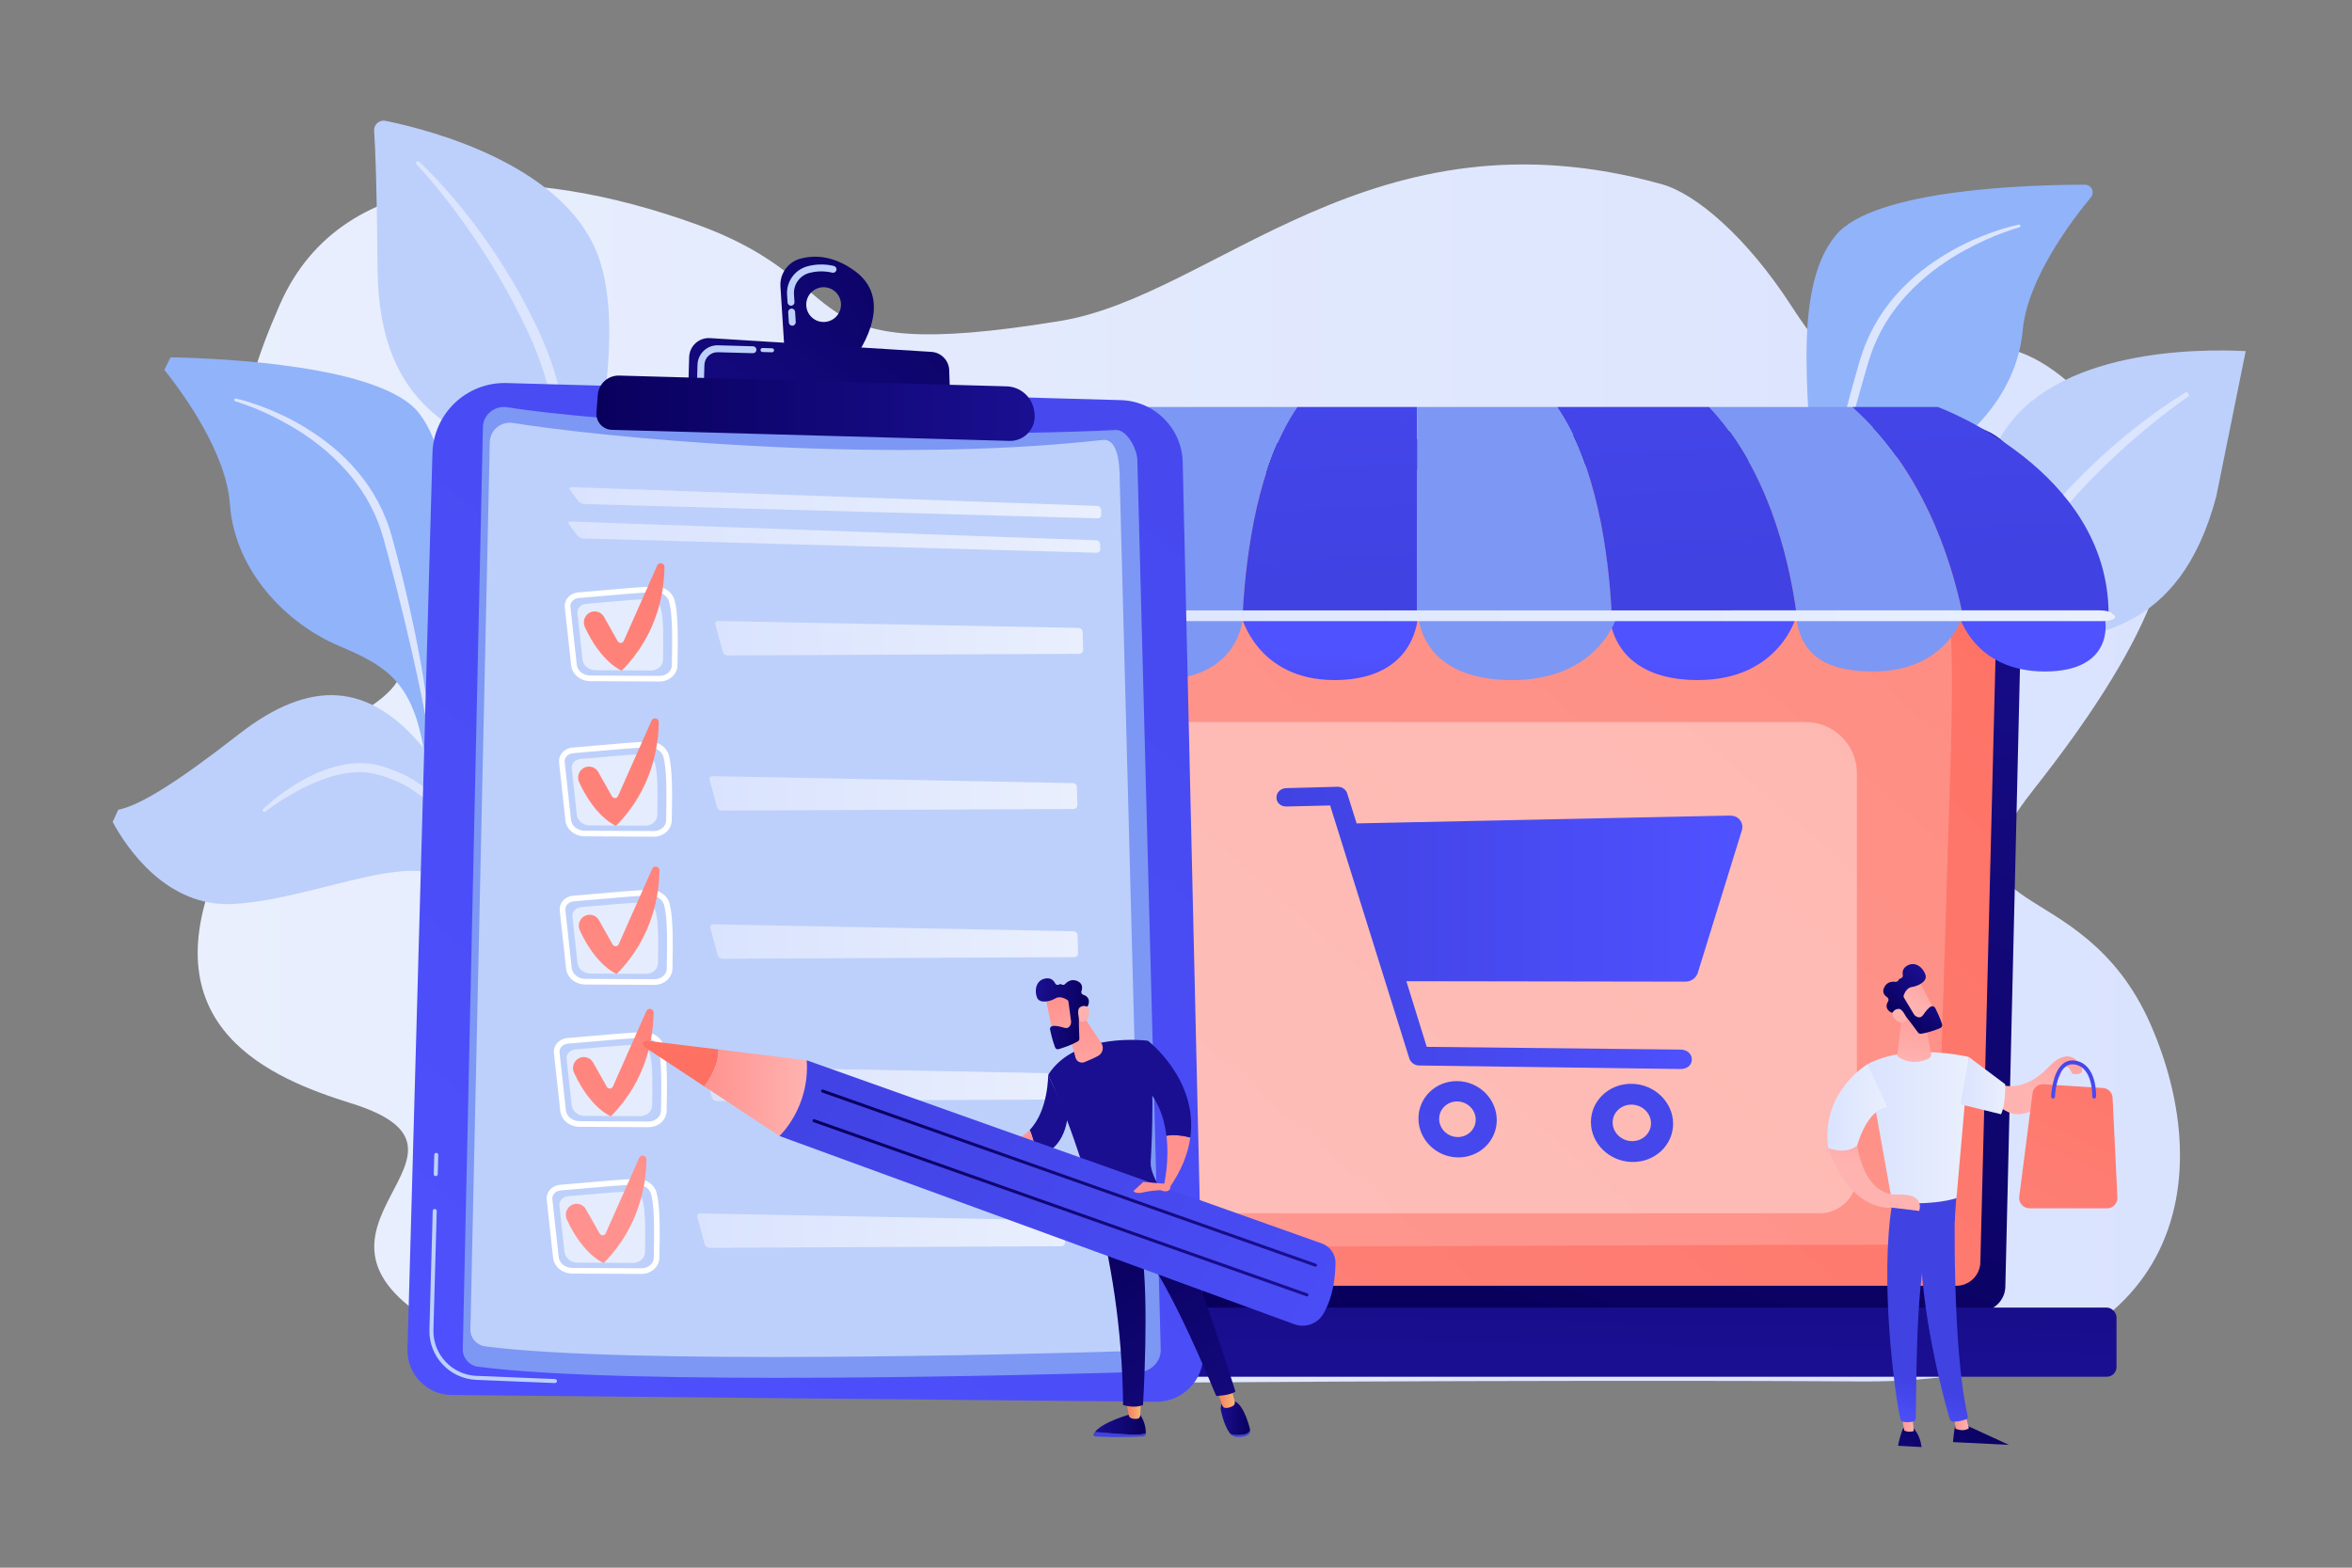 <?xml version="1.0" encoding="UTF-8"?> <svg xmlns="http://www.w3.org/2000/svg" xmlns:xlink="http://www.w3.org/1999/xlink" id="Illustration" viewBox="0 0 2475 1650"><rect x="0" y="0" width="2475" height="1650" fill="#808080" stroke="none"/><defs><style> .cls-1 { fill: url(#linear-gradient-75); } .cls-2 { fill: url(#linear-gradient-2); } .cls-3 { fill: url(#linear-gradient-51); } .cls-4, .cls-5, .cls-6, .cls-7 { fill: #fff; } .cls-8 { fill: url(#linear-gradient-17); } .cls-9 { fill: url(#linear-gradient-43); } .cls-10 { fill: url(#linear-gradient-15); } .cls-11 { fill: url(#linear-gradient-58); } .cls-12 { fill: url(#linear-gradient-69); } .cls-13 { fill: url(#linear-gradient-18); } .cls-14 { fill: url(#linear-gradient-56); } .cls-15 { fill: url(#linear-gradient-40); } .cls-16 { fill: url(#linear-gradient-52); } .cls-17 { fill: url(#linear-gradient-28); } .cls-18 { fill: url(#linear-gradient-14); } .cls-19 { fill: url(#linear-gradient-36); } .cls-20 { fill: url(#linear-gradient-20); } .cls-21 { fill: url(#linear-gradient-6); } .cls-22 { fill: url(#linear-gradient-53); } .cls-23 { fill: url(#linear-gradient-60); } .cls-24 { fill: url(#linear-gradient-35); } .cls-25 { fill: url(#linear-gradient-48); } .cls-26 { fill: url(#linear-gradient-32); } .cls-27 { fill: url(#linear-gradient-11); } .cls-28 { fill: url(#linear-gradient-50); } .cls-29 { fill: url(#linear-gradient-63); } .cls-30 { fill: url(#linear-gradient-67); } .cls-31 { fill: url(#linear-gradient-39); } .cls-5 { opacity: .19; } .cls-32 { fill: url(#linear-gradient-10); } .cls-33 { fill: #91b3fa; } .cls-34 { fill: url(#linear-gradient-59); } .cls-35 { fill: url(#linear-gradient-49); } .cls-36 { fill: url(#linear-gradient-37); } .cls-37 { fill: url(#linear-gradient-16); } .cls-38 { fill: url(#linear-gradient-31); } .cls-39 { fill: #7d97f4; } .cls-40 { fill: url(#linear-gradient-61); } .cls-41 { fill: url(#linear-gradient-68); } .cls-42 { fill: url(#linear-gradient-62); } .cls-43 { fill: url(#linear-gradient-41); } .cls-6 { opacity: .37; } .cls-44 { fill: url(#linear-gradient-21); } .cls-45 { fill: url(#linear-gradient-72); } .cls-46 { fill: url(#linear-gradient-25); } .cls-47 { fill: url(#linear-gradient-5); } .cls-48 { fill: url(#linear-gradient-64); } .cls-49 { fill: url(#linear-gradient-54); } .cls-50 { fill: url(#linear-gradient-45); } .cls-51 { fill: url(#linear-gradient-55); } .cls-52 { fill: url(#linear-gradient-34); } .cls-53 { fill: url(#linear-gradient-65); } .cls-54 { fill: url(#linear-gradient-70); } .cls-55 { fill: url(#linear-gradient-7); } .cls-56 { fill: url(#linear-gradient-66); } .cls-57 { fill: url(#linear-gradient-24); } .cls-58 { fill: url(#linear-gradient-73); } .cls-59 { fill: #dce5fe; } .cls-60 { fill: url(#linear-gradient-9); } .cls-61 { fill: url(#linear-gradient-22); } .cls-62 { fill: url(#linear-gradient-74); } .cls-63 { fill: url(#linear-gradient-42); } .cls-64 { fill: url(#linear-gradient-3); } .cls-7 { opacity: .6; } .cls-65 { fill: url(#linear-gradient); } .cls-66 { fill: url(#linear-gradient-27); } .cls-67 { fill: url(#linear-gradient-33); } .cls-68 { fill: url(#linear-gradient-38); } .cls-69 { fill: url(#linear-gradient-29); } .cls-70 { fill: url(#linear-gradient-30); } .cls-71 { fill: #bdd0fb; } .cls-72 { fill: url(#linear-gradient-23); } .cls-73 { fill: url(#linear-gradient-19); } .cls-74 { fill: url(#linear-gradient-71); } .cls-75 { fill: url(#linear-gradient-4); } .cls-76 { fill: url(#linear-gradient-8); } .cls-77 { fill: url(#linear-gradient-44); } .cls-78 { fill: url(#linear-gradient-57); } .cls-79 { fill: url(#linear-gradient-47); } .cls-80 { fill: url(#linear-gradient-46); } .cls-81 { fill: url(#linear-gradient-12); } .cls-82 { fill: url(#linear-gradient-13); } .cls-83 { fill: url(#linear-gradient-26); } </style><linearGradient id="linear-gradient" x1="-1519.99" y1="818.31" x2="565.96" y2="818.31" gradientTransform="translate(774) rotate(-180) scale(1 -1)" gradientUnits="userSpaceOnUse"><stop offset="0" stop-color="#dae3fe"></stop><stop offset="1" stop-color="#e9effd"></stop></linearGradient><linearGradient id="linear-gradient-2" x1="1244.18" y1="1276.96" x2="1584.7" y2="255.39" gradientUnits="userSpaceOnUse"><stop offset="0" stop-color="#09005d"></stop><stop offset="1" stop-color="#1a0f91"></stop></linearGradient><linearGradient id="linear-gradient-3" x1="1990.34" y1="227.78" x2="112.02" y2="2373.14" gradientUnits="userSpaceOnUse"><stop offset="0" stop-color="#fe7062"></stop><stop offset="1" stop-color="#ff928e"></stop></linearGradient><linearGradient id="linear-gradient-4" x1="1385.09" y1="991.45" x2="1377.09" y2="1423.45" xlink:href="#linear-gradient-2"></linearGradient><linearGradient id="linear-gradient-5" x1="1077.25" y1="3764.72" x2="1034.34" y2="4537.17" gradientTransform="translate(0 4392.76) scale(1 -1)" gradientUnits="userSpaceOnUse"><stop offset="0" stop-color="#a737d5"></stop><stop offset="1" stop-color="#ef497a"></stop></linearGradient><linearGradient id="linear-gradient-6" x1="1403.71" y1="3779.84" x2="1360.69" y2="4554.19" gradientTransform="translate(0 4392.76) scale(1 -1)" gradientUnits="userSpaceOnUse"><stop offset="0" stop-color="#4042e2"></stop><stop offset="1" stop-color="#4f52ff"></stop></linearGradient><linearGradient id="linear-gradient-7" x1="923.07" y1="4151.43" x2="936.23" y2="3907.97" xlink:href="#linear-gradient-5"></linearGradient><linearGradient id="linear-gradient-8" x1="2086.45" y1="3812.23" x2="2043.22" y2="4590.46" xlink:href="#linear-gradient-6"></linearGradient><linearGradient id="linear-gradient-9" x1="1767.74" y1="3797.08" x2="1724.53" y2="4574.85" xlink:href="#linear-gradient-6"></linearGradient><linearGradient id="linear-gradient-10" x1="878.37" y1="714.63" x2="870.3" y2="406.52" gradientTransform="translate(0 40.61)" xlink:href="#linear-gradient-5"></linearGradient><linearGradient id="linear-gradient-11" x1="1021.76" y1="745.18" x2="1024.97" y2="634.31" gradientTransform="translate(0 40.61)" xlink:href="#linear-gradient-5"></linearGradient><linearGradient id="linear-gradient-12" x1="1394.91" y1="756.59" x2="1398.13" y2="645.71" gradientTransform="translate(0 40.61)" xlink:href="#linear-gradient-6"></linearGradient><linearGradient id="linear-gradient-13" x1="2133.91" y1="779.28" x2="2137.13" y2="668.25" gradientTransform="translate(0 40.61)" xlink:href="#linear-gradient-6"></linearGradient><linearGradient id="linear-gradient-14" x1="1787.31" y1="768.51" x2="1790.53" y2="657.67" gradientTransform="translate(0 40.61)" xlink:href="#linear-gradient-6"></linearGradient><linearGradient id="linear-gradient-15" x1="812.23" y1="648.05" x2="2225.86" y2="648.05" gradientTransform="matrix(1, 0, 0, 1, 0, 0)" xlink:href="#linear-gradient"></linearGradient><linearGradient id="linear-gradient-16" x1="2015" y1="-409.92" x2="273.15" y2="1638.56" gradientTransform="matrix(1, 0, 0, 1, 0, 0)" xlink:href="#linear-gradient-6"></linearGradient><linearGradient id="linear-gradient-17" x1="599.16" y1="529.14" x2="1158.86" y2="529.14" gradientTransform="matrix(1, 0, 0, 1, 0, 0)" xlink:href="#linear-gradient"></linearGradient><linearGradient id="linear-gradient-18" x1="598.15" y1="565.34" x2="1157.85" y2="565.34" gradientTransform="matrix(1, 0, 0, 1, 0, 0)" xlink:href="#linear-gradient"></linearGradient><linearGradient id="linear-gradient-19" x1="746.67" y1="835.04" x2="1133.73" y2="835.04" gradientTransform="matrix(1, 0, 0, 1, 0, 0)" xlink:href="#linear-gradient"></linearGradient><linearGradient id="linear-gradient-20" x1="249.63" y1="3923.45" x2="-121.87" y2="4557.52" gradientTransform="translate(559.06 -3417.01) rotate(-.26)" xlink:href="#linear-gradient-3"></linearGradient><linearGradient id="linear-gradient-21" x1="752.69" y1="671.73" x2="1139.75" y2="671.73" gradientTransform="matrix(1, 0, 0, 1, 0, 0)" xlink:href="#linear-gradient"></linearGradient><linearGradient id="linear-gradient-22" x1="256.38" y1="3760.18" x2="-115.12" y2="4394.25" gradientTransform="translate(559.06 -3417.01) rotate(-.26)" xlink:href="#linear-gradient-3"></linearGradient><linearGradient id="linear-gradient-23" x1="747.38" y1="990.99" x2="1134.44" y2="990.99" gradientTransform="matrix(1, 0, 0, 1, 0, 0)" xlink:href="#linear-gradient"></linearGradient><linearGradient id="linear-gradient-24" x1="317.65" y1="3963.3" x2="-53.85" y2="4597.37" gradientTransform="translate(559.06 -3417.01) rotate(-.26)" xlink:href="#linear-gradient-3"></linearGradient><linearGradient id="linear-gradient-25" x1="741.26" y1="1140.77" x2="1128.32" y2="1140.77" gradientTransform="matrix(1, 0, 0, 1, 0, 0)" xlink:href="#linear-gradient"></linearGradient><linearGradient id="linear-gradient-26" x1="368.04" y1="4113.41" x2="-120.78" y2="4794.96" gradientTransform="translate(559.06 -3417.01) rotate(-.26)" xlink:href="#linear-gradient-3"></linearGradient><linearGradient id="linear-gradient-27" x1="733.7" y1="1295.23" x2="1120.75" y2="1295.23" gradientTransform="matrix(1, 0, 0, 1, 0, 0)" xlink:href="#linear-gradient"></linearGradient><linearGradient id="linear-gradient-28" x1="438.62" y1="4035.28" x2="67.12" y2="4669.35" gradientTransform="translate(559.06 -3417.01) rotate(-.26)" xlink:href="#linear-gradient-3"></linearGradient><linearGradient id="linear-gradient-29" x1="1192.46" y1="92.85" x2="904.38" y2="471.82" gradientTransform="translate(33.68 -411.87) rotate(29.7)" xlink:href="#linear-gradient-2"></linearGradient><linearGradient id="linear-gradient-30" x1="534.39" y1="3501.76" x2="237.04" y2="3892.92" gradientTransform="translate(569.77 -3298.83) rotate(1.59)" xlink:href="#linear-gradient-2"></linearGradient><linearGradient id="linear-gradient-31" x1="627.56" y1="429.67" x2="1088.83" y2="429.67" xlink:href="#linear-gradient-2"></linearGradient><linearGradient id="linear-gradient-32" x1="-454.52" y1="2023.73" x2="-479.02" y2="2122.23" gradientTransform="translate(851.58) rotate(-180) scale(1 -1)" xlink:href="#linear-gradient-6"></linearGradient><linearGradient id="linear-gradient-33" x1="-354.15" y1="1499.06" x2="-300.55" y2="1499.06" gradientTransform="translate(851.58) rotate(-180) scale(1 -1)" xlink:href="#linear-gradient-2"></linearGradient><linearGradient id="linear-gradient-34" x1="-349.06" y1="1483.97" x2="-333.52" y2="1483.97" gradientTransform="translate(851.58) rotate(-180) scale(1 -1)" gradientUnits="userSpaceOnUse"><stop offset="0" stop-color="#f9b776"></stop><stop offset="1" stop-color="#f47960"></stop></linearGradient><linearGradient id="linear-gradient-35" x1="-574.58" y1="1993.87" x2="-599.08" y2="2092.37" gradientTransform="translate(851.58) rotate(-180) scale(1 -1)" xlink:href="#linear-gradient-6"></linearGradient><linearGradient id="linear-gradient-36" x1="-463.95" y1="1492.41" x2="-432.93" y2="1492.41" gradientTransform="translate(851.58) rotate(-180) scale(1 -1)" xlink:href="#linear-gradient-2"></linearGradient><linearGradient id="linear-gradient-37" x1="-447.83" y1="1471.02" x2="-429.26" y2="1471.02" xlink:href="#linear-gradient-34"></linearGradient><linearGradient id="linear-gradient-38" x1="-304.26" y1="1299.94" x2="-509.79" y2="1599.48" gradientTransform="translate(851.58) rotate(-180) scale(1 -1)" xlink:href="#linear-gradient-2"></linearGradient><linearGradient id="linear-gradient-39" x1="221.15" y1="370.15" x2="83.15" y2="574.15" gradientTransform="translate(851.58) rotate(-180) scale(1 -1)" xlink:href="#linear-gradient-2"></linearGradient><linearGradient id="linear-gradient-40" x1="-385.26" y1="1402.25" x2="-376.36" y2="1384.46" gradientTransform="translate(851.58) rotate(-180) scale(1 -1)" gradientUnits="userSpaceOnUse"><stop offset="0" stop-color="#53d8ff"></stop><stop offset="1" stop-color="#3840f7"></stop></linearGradient><linearGradient id="linear-gradient-41" x1="-854.38" y1="2100.36" x2="-887.71" y2="2163.03" gradientTransform="translate(851.58) rotate(-180) scale(1 -1)" gradientUnits="userSpaceOnUse"><stop offset="0" stop-color="#ff928e"></stop><stop offset="1" stop-color="#feb3b1"></stop></linearGradient><linearGradient id="linear-gradient-42" x1="175.78" y1="339.46" x2="37.78" y2="543.46" gradientTransform="translate(851.58) rotate(-180) scale(1 -1)" xlink:href="#linear-gradient-2"></linearGradient><linearGradient id="linear-gradient-43" x1="274.61" y1="406.32" x2="136.61" y2="610.32" gradientTransform="translate(851.58) rotate(-180) scale(1 -1)" xlink:href="#linear-gradient-2"></linearGradient><linearGradient id="linear-gradient-44" x1="-238.85" y1="1205.91" x2="-186.8" y2="1205.91" xlink:href="#linear-gradient-41"></linearGradient><linearGradient id="linear-gradient-45" x1="-289.45" y1="1066.8" x2="-290.02" y2="1164.01" xlink:href="#linear-gradient-41"></linearGradient><linearGradient id="linear-gradient-46" x1="-632.62" y1="2566.71" x2="-680.47" y2="2630.02" gradientTransform="translate(849.92 -1579.8) rotate(-171.79) scale(1 -1)" xlink:href="#linear-gradient-41"></linearGradient><linearGradient id="linear-gradient-47" x1="-669.16" y1="2581.98" x2="-612" y2="2581.98" gradientTransform="translate(849.92 -1579.8) rotate(-171.79) scale(1 -1)" xlink:href="#linear-gradient-2"></linearGradient><linearGradient id="linear-gradient-48" x1="-702.7" y1="2616.84" x2="-664.32" y2="2577.47" gradientTransform="translate(849.92 -1579.8) rotate(-171.79) scale(1 -1)" xlink:href="#linear-gradient-41"></linearGradient><linearGradient id="linear-gradient-49" x1="-192.33" y1="1199.79" x2="-173.69" y2="1199.79" xlink:href="#linear-gradient-34"></linearGradient><linearGradient id="linear-gradient-50" x1="15.41" y1="1055.12" x2="-770.83" y2="1628.67" gradientTransform="translate(851.58) rotate(-180) scale(1 -1)" xlink:href="#linear-gradient-6"></linearGradient><linearGradient id="linear-gradient-51" x1="715.64" y1="1115.76" x2="742.64" y2="707.72" xlink:href="#linear-gradient-3"></linearGradient><linearGradient id="linear-gradient-52" x1="741.2" y1="1150.11" x2="849.15" y2="1150.11" gradientTransform="matrix(1, 0, 0, 1, 0, 0)" xlink:href="#linear-gradient-41"></linearGradient><linearGradient id="linear-gradient-53" x1="-100.32" y1="1062.14" x2="-446.37" y2="1417.78" gradientTransform="translate(851.58) rotate(-180) scale(1 -1)" xlink:href="#linear-gradient-2"></linearGradient><linearGradient id="linear-gradient-54" x1="-91.37" y1="1093.39" x2="-437.42" y2="1449.03" gradientTransform="translate(851.58) rotate(-180) scale(1 -1)" xlink:href="#linear-gradient-2"></linearGradient><linearGradient id="linear-gradient-55" x1="-821.65" y1="2117.77" x2="-854.98" y2="2180.44" xlink:href="#linear-gradient-41"></linearGradient><linearGradient id="linear-gradient-56" x1="1343.23" y1="976.61" x2="1833.5" y2="976.61" gradientTransform="matrix(1, 0, 0, 1, 0, 0)" xlink:href="#linear-gradient-6"></linearGradient><linearGradient id="linear-gradient-57" x1="1904.75" y1="427.83" x2="814.89" y2="2632.12" gradientTransform="matrix(1, 0, 0, 1, 0, 0)" xlink:href="#linear-gradient-6"></linearGradient><linearGradient id="linear-gradient-58" x1="2053.74" y1="501.5" x2="963.89" y2="2705.79" gradientTransform="matrix(1, 0, 0, 1, 0, 0)" xlink:href="#linear-gradient-6"></linearGradient><linearGradient id="linear-gradient-59" x1="-1723.77" y1="1483.18" x2="-1885.74" y2="1659.35" gradientTransform="translate(3833.44)" xlink:href="#linear-gradient-2"></linearGradient><linearGradient id="linear-gradient-60" x1="-1777.12" y1="1497.39" x2="-1761.61" y2="1497.39" gradientTransform="translate(3833.44)" xlink:href="#linear-gradient-41"></linearGradient><linearGradient id="linear-gradient-61" x1="2019.89" y1="1453.26" x2="2000.89" y2="1507.26" gradientTransform="matrix(1, 0, 0, 1, 0, 0)" xlink:href="#linear-gradient-6"></linearGradient><linearGradient id="linear-gradient-62" x1="-1764.47" y1="1451.46" x2="-1925.55" y2="1626.66" gradientTransform="translate(3833.44)" xlink:href="#linear-gradient-2"></linearGradient><linearGradient id="linear-gradient-63" x1="-1833.03" y1="1496.6" x2="-1819.64" y2="1496.6" gradientTransform="translate(3833.44)" xlink:href="#linear-gradient-41"></linearGradient><linearGradient id="linear-gradient-64" x1="1982.34" y1="1440.05" x2="1963.34" y2="1494.05" gradientTransform="matrix(1, 0, 0, 1, 0, 0)" xlink:href="#linear-gradient-6"></linearGradient><linearGradient id="linear-gradient-65" x1="1965.08" y1="1186.99" x2="2071.83" y2="1186.99" gradientTransform="matrix(1, 0, 0, 1, 0, 0)" xlink:href="#linear-gradient"></linearGradient><linearGradient id="linear-gradient-66" x1="2023.07" y1="1039.76" x2="2013.07" y2="1119.76" gradientTransform="matrix(1, 0, 0, 1, 0, 0)" xlink:href="#linear-gradient-41"></linearGradient><linearGradient id="linear-gradient-67" x1="2189.35" y1="1062.58" x2="2141.35" y2="1145.58" gradientTransform="matrix(1, 0, 0, 1, 0, 0)" xlink:href="#linear-gradient-41"></linearGradient><linearGradient id="linear-gradient-68" x1="2287.13" y1="988.86" x2="1963.13" y2="1668.86" xlink:href="#linear-gradient-3"></linearGradient><linearGradient id="linear-gradient-69" x1="569.74" y1="1087.29" x2="583.25" y2="1202.2" gradientTransform="translate(2759.56) rotate(-180) scale(1 -1)" xlink:href="#linear-gradient-6"></linearGradient><linearGradient id="linear-gradient-70" x1="2063.08" y1="1142.64" x2="2110.09" y2="1142.64" gradientTransform="matrix(1, 0, 0, 1, 0, 0)" xlink:href="#linear-gradient"></linearGradient><linearGradient id="linear-gradient-71" x1="1993.65" y1="1122.16" x2="1973.65" y2="1231.16" gradientTransform="matrix(1, 0, 0, 1, 0, 0)" xlink:href="#linear-gradient-41"></linearGradient><linearGradient id="linear-gradient-72" x1="1922.94" y1="1165.57" x2="1985.97" y2="1165.57" gradientTransform="matrix(1, 0, 0, 1, 0, 0)" xlink:href="#linear-gradient"></linearGradient><linearGradient id="linear-gradient-73" x1="2044.6" y1="1015.82" x2="2015.6" y2="1057.82" gradientTransform="matrix(1, 0, 0, 1, 0, 0)" xlink:href="#linear-gradient-41"></linearGradient><linearGradient id="linear-gradient-74" x1="203.89" y1="989.53" x2="260.13" y2="989.53" gradientTransform="translate(1138.75 544.78) rotate(-46.73)" xlink:href="#linear-gradient-2"></linearGradient><linearGradient id="linear-gradient-75" x1="170.89" y1="1023.89" x2="208.65" y2="985.15" gradientTransform="translate(1138.75 544.78) rotate(-46.73)" xlink:href="#linear-gradient-41"></linearGradient></defs><path class="cls-65" d="M228.47,913.86c70.39-168.43,99.38-126.75,163.66-171.78,64.29-45.04,23.42-75.66-68.5-155.81-91.92-80.15-75.63-159.48-29.16-265.68,66.67-152.35,261.36-148.77,439.12-84.2,177.76,64.58,88.38,149.36,381.75,101.49,163.63-26.7,328.56-229.3,633.52-143.95,35.81,10.02,89.36,55.58,136.33,128.25,57.77,89.38,92.09,97.21,173.81,53.18,81.72-44.04,161.67,72.12,204.15,125.31,49.98,62.59-9.18,185.92-121.99,328.77-112.81,142.85,49.02,82.11,121.99,248.96,72.96,166.85,33.47,377.81-305.11,375.58-339.04-2.23-851.57,2.04-851.57,2.04,0,0-475.3,39.44-648.39-62.47-173.08-101.91,77.22-180.7-88.6-232.34-84.01-26.16-211.41-78.92-141.01-247.35Z"></path><g><path class="cls-71" d="M584.61,619.98s4.05-106.32-44.52-135.49c-48.58-29.17-141.46-48.3-142.77-201.07-.76-89.44-2.41-128.56-3.65-145.62-.48-6.66,5.5-11.94,12.04-10.61,46.27,9.4,196.47,47.54,226.59,150.86,35.71,122.49-47.69,341.93-47.69,341.93Z"></path><path class="cls-59" d="M440.99,170.22s1.33,1.2,3.78,3.54c2.43,2.34,5.99,5.77,10.32,10.32,4.34,4.54,9.55,10.11,15.32,16.68,2.9,3.28,5.98,6.77,9.11,10.55,1.57,1.89,3.18,3.82,4.83,5.8,1.61,2.01,3.25,4.07,4.93,6.18,1.68,2.11,3.39,4.26,5.13,6.45,1.69,2.23,3.41,4.51,5.16,6.83,1.74,2.33,3.51,4.69,5.3,7.09,1.74,2.44,3.5,4.93,5.29,7.44,1.78,2.52,3.62,5.06,5.42,7.66,1.77,2.63,3.55,5.3,5.36,7.99,1.78,2.71,3.63,5.42,5.41,8.21,1.75,2.81,3.52,5.65,5.3,8.5,1.77,2.87,3.61,5.73,5.36,8.67,1.72,2.96,3.46,5.94,5.2,8.94,1.74,3,3.51,6.02,5.22,9.08,1.65,3.1,3.31,6.21,4.97,9.34,1.67,3.13,3.34,6.27,5.01,9.41,1.57,3.2,3.14,6.42,4.72,9.64,1.57,3.22,3.15,6.45,4.73,9.68l.59,1.21,.32,.7,.27,.61,1.08,2.45,2.15,4.9c5.72,13.41,10.52,27.13,14.45,40.83,3.9,13.72,6.88,27.45,9.15,40.81,2.29,13.37,3.7,26.4,4.62,38.77,.93,12.37,1.2,24.1,1.14,34.92-.04,10.82-.56,20.72-1.21,29.48-.65,8.76-1.47,16.37-2.27,22.63-.78,6.26-1.64,11.15-2.23,14.5-.32,1.67-.56,2.96-.72,3.82-.18,.89-.28,1.34-.28,1.34-.38,1.83-2.17,3-3.99,2.63-1.77-.37-2.93-2.05-2.66-3.82l.02-.1s.06-.42,.19-1.24c.12-.84,.29-2.09,.51-3.72,.43-3.27,.94-8.1,1.52-14.26,.56-6.16,1.1-13.66,1.43-22.27,.34-8.61,.43-18.34,.26-28.94-.18-10.6-.79-22.07-1.85-34.15-1.06-12.08-2.75-24.76-5.02-37.78-2.29-13.01-5.32-26.32-9.14-39.63-3.79-13.32-8.41-26.61-13.87-39.48l-2.14-4.9-1.07-2.45-.27-.61-.23-.52-.57-1.2c-1.52-3.19-3.03-6.38-4.55-9.57-1.51-3.18-3.03-6.36-4.53-9.53-1.62-3.12-3.23-6.22-4.83-9.32-1.6-3.09-3.2-6.18-4.79-9.24-1.68-3.02-3.35-6.03-5.01-9.01-1.66-2.99-3.3-5.96-4.94-8.91-1.67-2.93-3.42-5.79-5.11-8.65-1.7-2.86-3.38-5.69-5.05-8.49-1.7-2.79-3.47-5.49-5.17-8.2-1.7-2.71-3.38-5.39-5.05-8.04-1.7-2.63-3.43-5.18-5.12-7.72-1.69-2.54-3.36-5.04-5-7.51-1.7-2.43-3.38-4.81-5.02-7.16-1.64-2.35-3.25-4.67-4.84-6.94-1.64-2.23-3.24-4.43-4.81-6.57-1.58-2.15-3.12-4.25-4.63-6.3-1.55-2.02-3.07-4-4.54-5.92-2.9-3.9-5.76-7.5-8.46-10.89-5.37-6.79-10.23-12.57-14.28-17.28-4.07-4.7-7.3-8.36-9.54-10.81-2.23-2.44-3.47-3.72-3.47-3.72-.74-.76-.72-1.98,.05-2.71,.73-.7,1.87-.72,2.61-.05h.01Z"></path></g><path class="cls-71" d="M2363.15,369.57c-47.15-2.5-202.11-3.27-257.19,89.19-65.3,109.61-39.61,342.96-39.61,342.96,0,0,22.75-103.94,77.09-119.98,54.34-16.05,149.06-11.26,188.64-158.82l31.07-153.34Z"></path><path class="cls-59" d="M2301.09,412.24c-5.34,3.3-11.78,7.39-19.02,12.3-3.63,2.45-7.48,5.05-11.46,7.92-1.99,1.43-4.04,2.9-6.13,4.4-2.06,1.55-4.17,3.13-6.32,4.74-2.15,1.62-4.35,3.27-6.59,4.96-2.2,1.74-4.43,3.51-6.71,5.31-2.27,1.82-4.57,3.66-6.91,5.54-2.29,1.93-4.62,3.89-6.99,5.88-2.36,2-4.77,3.99-7.17,6.06-2.37,2.1-4.77,4.23-7.19,6.39-2.41,2.17-4.88,4.33-7.3,6.59-2.4,2.28-4.82,4.58-7.27,6.9-2.43,2.33-4.93,4.64-7.37,7.04-2.41,2.43-4.84,4.88-7.28,7.35-2.44,2.47-4.9,4.94-7.33,7.48-2.37,2.58-4.76,5.18-7.16,7.79-2.4,2.61-4.8,5.23-7.21,7.85-2.32,2.71-4.65,5.42-6.99,8.14-2.33,2.72-4.67,5.45-7.01,8.18l-.88,1.02-.48,.6-.41,.53-1.66,2.1-3.32,4.2c-8.9,11.54-16.99,23.62-24.23,35.9-7.21,12.31-13.55,24.84-19.09,37.21-5.57,12.37-10.2,24.63-14.2,36.37-4.01,11.75-7.21,23.03-9.86,33.52-2.68,10.48-4.66,20.2-6.23,28.84-1.56,8.64-2.68,16.22-3.48,22.48-.81,6.26-1.21,11.21-1.48,14.59-.11,1.7-.2,3-.26,3.88-.05,.9-.07,1.37-.07,1.37-.09,1.86,1.34,3.45,3.21,3.55,1.8,.09,3.35-1.25,3.53-3.03v-.1s.05-.42,.14-1.24c.1-.84,.25-2.09,.44-3.73,.4-3.28,1.12-8.08,2.11-14.18,1-6.1,2.37-13.5,4.21-21.92,1.83-8.42,4.18-17.86,7-28.08,2.84-10.21,6.3-21.16,10.35-32.6,4.06-11.43,8.87-23.28,14.34-35.31,5.48-12.02,11.75-24.15,18.79-36.07,7.01-11.94,14.82-23.64,23.33-34.73l3.31-4.21,1.65-2.1,.41-.53,.36-.44,.85-1.02c2.27-2.71,4.54-5.42,6.8-8.12,2.26-2.7,4.53-5.4,6.78-8.09,2.35-2.61,4.68-5.21,7.01-7.81,2.33-2.59,4.65-5.18,6.96-7.75,2.38-2.5,4.75-4.99,7.11-7.47,2.35-2.48,4.69-4.94,7.02-7.39,2.35-2.42,4.76-4.74,7.11-7.09,2.36-2.34,4.7-4.66,7.02-6.95,2.34-2.27,4.73-4.45,7.06-6.64,2.33-2.2,4.63-4.37,6.9-6.52,2.3-2.12,4.62-4.15,6.89-6.19,2.27-2.03,4.51-4.04,6.72-6.01,2.25-1.92,4.48-3.81,6.66-5.67,2.18-1.87,4.32-3.7,6.43-5.5,2.14-1.75,4.25-3.47,6.31-5.16,2.06-1.68,4.09-3.33,6.06-4.94,2.01-1.57,3.97-3.1,5.88-4.59,3.79-3.04,7.46-5.82,10.92-8.42,6.9-5.23,13.06-9.6,18.16-13.15l-2.78-4.26Z"></path><path class="cls-33" d="M172.96,389.2c21.05,26.49,65.13,87.82,68.97,141.38,5.06,70.6,59.93,126.01,114.45,149.08,54.52,23.07,83.88,40.66,93.08,137.23,9.2,96.57,43.72,256.66,70.06,276.95,9.27,7.14-70.92-150.28-61.38-369.97,4.5-103.52,29.85-229.22-17.43-289.26-39.35-49.97-206.31-57.44-261.22-58.54l-6.52,13.14Z"></path><path class="cls-59" d="M248.2,419.44s1.63,.35,4.59,1.12c2.96,.79,7.31,1.96,12.73,3.77,5.43,1.8,11.96,4.15,19.32,7.21,7.35,3.08,15.57,6.77,24.21,11.48,8.65,4.68,17.79,10.21,27.01,16.74,9.21,6.54,18.56,14.05,27.38,22.75,8.82,8.7,17.18,18.51,24.53,29.31,7.32,10.82,13.57,22.64,18.43,35.02l1.76,4.66c.61,1.55,1.17,3.11,1.63,4.71,.97,3.17,1.98,6.34,2.87,9.52,1.66,6.24,3.31,12.46,4.94,18.62,1.59,6.2,3.16,12.35,4.72,18.43,1.47,6.09,2.92,12.11,4.35,18.03,2.81,11.85,5.41,23.33,7.71,34.26,2.33,10.92,4.42,21.27,6.21,30.84,.88,4.79,1.73,9.38,2.54,13.75,.74,4.38,1.44,8.53,2.1,12.44,1.27,7.82,2.33,14.64,3.14,20.27,.84,5.62,1.38,10.06,1.74,13.09,.35,3.04,.54,4.66,.54,4.66,.12,1.01-.61,1.92-1.61,2.04-.96,.11-1.84-.54-2.02-1.48v-.05s-.3-1.58-.86-4.55c-.59-2.97-1.45-7.34-2.54-12.89-2.17-11.11-5.64-26.91-9.89-45.85-2.2-9.45-4.59-19.69-7.11-30.52-2.65-10.8-5.45-22.18-8.34-33.96-3.03-11.74-6.17-23.86-9.35-36.19-1.66-6.16-3.33-12.37-5.02-18.6-.86-3.04-1.85-6.02-2.73-9.05-.42-1.52-.94-3.01-1.52-4.48l-1.64-4.44c-9.04-23.61-23.62-44.89-40.32-61.86-8.34-8.51-17.07-16.12-25.84-22.73-8.76-6.62-17.51-12.28-25.82-17.11-8.33-4.79-16.14-8.93-23.23-12.26-7.08-3.36-13.39-5.98-18.64-8.01-5.25-2.02-9.42-3.52-12.28-4.45-2.87-.95-4.39-1.38-4.39-1.38-.78-.22-1.24-1.03-1.02-1.82,.21-.75,.97-1.2,1.72-1.05h.02Z"></path><g><path class="cls-33" d="M1839.83,905.32c-9.41,6.96,73.88-148.85,68.69-368.69-2.45-103.59-25.31-229.76,23.14-288.86,40.33-49.18,207.41-53.35,262.33-53.37,6.86,0,10.63,7.98,6.26,13.26-21.57,26.06-66.85,86.52-71.75,139.99-6.46,70.48-62.41,124.8-117.37,146.78-54.96,21.98-84.67,38.99-95.78,135.36-11.11,96.36-48.79,255.74-75.52,275.51Z"></path><path class="cls-59" d="M2124.42,236.42s-1.64,.31-4.61,1.03c-2.98,.73-7.34,1.81-12.8,3.51-5.46,1.69-12.04,3.91-19.46,6.83-7.41,2.93-15.71,6.46-24.43,11-8.74,4.51-17.98,9.85-27.34,16.2-9.34,6.36-18.83,13.68-27.82,22.21-8.99,8.52-17.54,18.16-25.11,28.82-7.53,10.68-14.02,22.37-19.12,34.65l-1.85,4.63c-.64,1.53-1.23,3.09-1.72,4.68-1.04,3.15-2.11,6.3-3.06,9.46-1.78,6.21-3.55,12.39-5.31,18.52-1.71,6.17-3.4,12.28-5.08,18.33-1.59,6.06-3.16,12.05-4.7,17.94-3.04,11.79-5.87,23.22-8.39,34.1-2.54,10.87-4.84,21.17-6.82,30.72-.98,4.77-1.92,9.35-2.81,13.7-.82,4.36-1.61,8.5-2.34,12.39-1.42,7.79-2.62,14.59-3.54,20.2-.95,5.61-1.57,10.03-2,13.06-.41,3.03-.63,4.65-.63,4.65-.14,1.01,.57,1.93,1.57,2.07,.96,.13,1.85-.51,2.04-1.44v-.05s.34-1.58,.95-4.54c.65-2.96,1.59-7.31,2.8-12.83,2.39-11.06,6.18-26.8,10.8-45.64,2.39-9.4,4.98-19.59,7.71-30.37,2.87-10.74,5.89-22.07,9.01-33.79,3.27-11.67,6.64-23.74,10.07-35.99,1.78-6.13,3.58-12.3,5.38-18.5,.92-3.02,1.96-5.99,2.91-9,.45-1.51,1-2.99,1.6-4.45l1.73-4.41c9.51-23.43,24.51-44.41,41.53-61.05,8.5-8.35,17.38-15.78,26.28-22.21,8.89-6.44,17.75-11.93,26.15-16.6,8.43-4.63,16.32-8.6,23.47-11.8,7.14-3.22,13.51-5.72,18.8-7.64,5.29-1.91,9.49-3.33,12.37-4.21,2.89-.89,4.41-1.29,4.41-1.29,.79-.2,1.26-1.01,1.06-1.8-.2-.76-.94-1.22-1.7-1.08h-.02Z"></path></g><path class="cls-71" d="M118.54,865.12c14.94,27.52,57.19,90.73,128.13,86.28,90.49-5.68,200.15-64.5,233.58-15.43,33.42,49.07,29.13,76.53,30.16,99.79,1.03,23.26,3.32,99.97,45.58,122.25,6.39,3.37-35.97-69.54-39.22-133.77-3.25-64.23-17.74-173.85-73.13-239.43-55.39-65.58-116.04-71.56-192.47-11.94-63.69,49.68-103.42,74.75-126.72,79.41l-5.91,12.84Z"></path><path class="cls-59" d="M276.85,851.61s.94-.89,2.71-2.56c1.78-1.64,4.42-4,7.92-6.84,6.98-5.7,17.34-13.43,30.94-21.03,6.81-3.77,14.44-7.47,22.9-10.61,8.46-3.09,17.74-5.69,27.71-6.8,2.48-.35,5.03-.38,7.57-.55,2.56,.04,5.14-.1,7.75,.16,1.3,.1,2.61,.2,3.92,.31l3.92,.57c1.32,.15,2.61,.47,3.91,.76,1.34,.33,2.52,.5,4,.97,9.42,2.65,19.79,6.64,29.07,11.43,9.3,5.06,17.95,11.29,25.64,18.32,1.82,1.86,3.63,3.7,5.44,5.54,.88,.94,1.83,1.81,2.65,2.79l2.43,2.95c1.59,1.98,3.26,3.88,4.76,5.88,1.41,2.06,2.82,4.1,4.21,6.13,.69,1.02,1.38,2.03,2.06,3.03,.61,1.05,1.22,2.1,1.82,3.14,1.2,2.08,2.4,4.14,3.58,6.18,2.21,4.15,4.13,8.32,6.1,12.32,1.67,4.12,3.3,8.14,4.88,12.02,1.42,3.93,2.65,7.77,3.91,11.43,.65,1.82,1.2,3.63,1.66,5.42,.49,1.78,.97,3.52,1.43,5.22,.91,3.4,1.89,6.59,2.51,9.66,.67,3.05,1.3,5.91,1.89,8.56,.6,2.64,1.11,5.07,1.47,7.28,1.5,8.83,2.36,13.88,2.36,13.88,.15,.91-.46,1.78-1.37,1.93-.87,.15-1.69-.4-1.91-1.24l-.02-.07s-1.23-4.92-3.38-13.54c-.98-4.33-2.66-9.45-4.29-15.39-.77-2.99-1.9-6.06-2.97-9.34-1.14-3.25-2.11-6.76-3.56-10.24-1.38-3.51-2.73-7.2-4.27-10.96-1.68-3.69-3.41-7.49-5.19-11.41-2.05-3.77-3.98-7.73-6.22-11.62-1.18-1.9-2.37-3.83-3.58-5.77-.6-.97-1.21-1.95-1.81-2.93-.68-.93-1.35-1.86-2.04-2.8-1.37-1.87-2.74-3.76-4.13-5.65-1.44-1.85-3.04-3.59-4.56-5.42l-2.32-2.72c-.78-.9-1.68-1.69-2.52-2.54-1.7-1.68-3.42-3.36-5.14-5.06-7.27-6.35-15.32-11.95-23.93-16.62-8.89-4.45-17.59-7.82-27.48-10.57-4.29-1.11-9-2.12-13.57-2.33-2.29-.26-4.61-.14-6.89-.21-2.29,.14-4.57,.14-6.83,.44-9.05,.82-17.75,2.95-25.79,5.67-8.08,2.62-15.53,5.85-22.26,9.15-6.76,3.25-12.77,6.65-18.06,9.76-5.28,3.12-9.76,6.05-13.44,8.5-3.66,2.47-6.49,4.48-8.4,5.87-1.88,1.41-2.89,2.16-2.89,2.16l-.06,.04c-.77,.58-1.86,.42-2.44-.35-.54-.72-.44-1.71,.2-2.31Z"></path><g><g><path class="cls-2" d="M2110.24,1353.62c0,14.65-12,26.64-26.66,26.64H641.77c-14.66,0-26.66-11.99-26.66-26.64l-12-828.57c0-14.65,17.26-43.25,48.89-41.1l1409.09-36.46c18.4-.48,36.19,6.61,49.22,19.59,13.03,12.99,20.16,30.74,19.72,49.13l-19.8,837.41Z"></path><path class="cls-64" d="M2083.91,1328.06c0,13.87-11.35,25.22-25.22,25.22H676.54c-13.87,0-25.22-11.35-25.22-25.22l-11.32-752.18c1.33-45.26,41.02-61.53,65.07-60.57,0,0,1101.33-29.55,1350.49-36.23,12.93-.35,25.42,4.63,34.58,13.77,9.16,9.13,14.19,21.63,13.87,34.56l-20.08,800.66Z"></path><g><path class="cls-4" d="M666.25,968.93c-1.04,0-1.89-.84-1.9-1.88l-.9-61c-.01-1.05,.82-1.92,1.88-1.93h.03c1.04,0,1.89,.84,1.9,1.88l.9,61c.01,1.05-.83,1.92-1.88,1.93h-.03Z"></path><path class="cls-4" d="M664.06,819.45c-1.04,0-1.89-.84-1.9-1.88l-3.43-233.63c.07-15.56,4.86-28,14.25-36.99,17.08-16.37,43.8-15.53,44.94-15.5l431.28-11.57c1.09,.03,1.93,.8,1.95,1.85,.03,1.05-.8,1.93-1.85,1.95l-431.39,11.57c-1.21-.06-26.38-.82-42.3,14.44-8.61,8.25-13.01,19.76-13.07,34.22l3.43,233.59c.01,1.05-.83,1.92-1.88,1.93h-.03Z"></path></g><path class="cls-5" d="M712.21,1286.34c1.45-62.17,.91-612.69-2.66-660.23-3.57-47.55,70.48-56.46,184.17-61.81,113.69-5.35,1072.91-26.53,1097.61-28.54,55.52-4.5,67.01,78.48,61.45,258.62-4.17,135.34-11.09,358.28-14.27,460.81-.95,30.53-25.9,54.75-56.44,54.83-230.83,.63-1115.52,3.17-1174.42,4.92-67.78,2.02-96.01-3.95-95.44-28.6Z"></path></g><rect class="cls-75" x="527.37" y="1376.24" width="1699.83" height="72.8" rx="10.26" ry="10.26"></rect><path class="cls-6" d="M1203.43,759.95h696.58c29.8,0,54,24.2,54,54v423.76c0,21.69-17.61,39.29-39.29,39.29h-711.28c-6.62,0-12-5.38-12-12v-493.05c0-6.62,5.38-12,12-12Z"></path></g><g><g><path class="cls-39" d="M1113.53,643.72c8.68-62.81,32.39-152.53,91.6-215.39h160c-41.12,59.95-53.82,151.83-57.38,215.89l-194.22-.51Z"></path><path class="cls-47" d="M939.12,643.26c12.69-59.57,43.24-151.11,115.58-214.93h150.44c-59.21,62.86-82.92,152.58-91.6,215.39l-174.42-.45Z"></path><path class="cls-21" d="M1307.76,644.22c3.56-64.06,16.26-155.94,57.38-215.89h126v216.37l-183.38-.48Z"></path><path class="cls-55" d="M823.36,642.96s-17.12-134.6,145.54-214.63h85.79c-72.34,63.82-102.89,155.37-115.58,214.93l-115.75-.3Z"></path><path class="cls-39" d="M1890.42,645.74c-8.45-62.89-32.03-153.87-91.88-217.41h150.44c73.53,64.87,103.89,158.41,116.2,217.87l-174.77-.46Z"></path><path class="cls-76" d="M2065.19,646.2c-12.31-59.46-42.67-153-116.2-217.87h90.07s179.79,65.48,179.79,218.27l-153.66-.4Z"></path><path class="cls-39" d="M1491.14,644.7v-216.37h147.4c41.34,60.27,53.95,152.8,57.44,216.91l-204.84-.53Z"></path><path class="cls-60" d="M1695.98,645.23c-3.49-64.1-16.1-156.64-57.44-216.91h160c59.85,63.54,83.43,154.52,91.88,217.41l-194.44-.51Z"></path></g><g><path class="cls-32" d="M813.86,652.57s-8.56,54.18,51.37,54.18,72.77-58.69,72.77-58.69l-124.14,4.51Z"></path><path class="cls-27" d="M1113.51,648.05h-175.51s17,58.69,94.17,58.69c51.37,0,77.05-18.06,81.33-58.69Z"></path><path class="cls-39" d="M1308.27,648.05h-194.77s17.1,67.72,102.73,67.72c57.01,0,87.28-27.09,92.03-67.72Z"></path><path class="cls-81" d="M1492.34,648.05h-186.21s16.34,67.72,98.22,67.72c54.5,0,83.45-27.09,87.99-67.72Z"></path><path class="cls-82" d="M2215.24,652.57s10.59,54.18-63.55,54.18-90.03-58.69-90.03-58.69l153.58,4.51Z"></path><path class="cls-39" d="M1890.01,648.05h175.51s-17,58.69-94.17,58.69c-51.37,0-77.05-18.06-81.33-58.69Z"></path><path class="cls-18" d="M1693.53,648.05h196.91s-17.28,67.72-103.86,67.72c-57.63,0-88.24-27.09-93.04-67.72Z"></path><path class="cls-39" d="M1492.34,648.05h209.33s-18.37,67.72-110.41,67.72c-61.27,0-93.81-27.09-98.91-67.72Z"></path></g><path class="cls-10" d="M2212.66,653.7H814.8l-2.47-6.51c-.96-2.53,5.03-4.77,12.78-4.77l1384.65-.02c5.47,.01,10.35,1.13,12.27,2.82l2.97,2.61c3.23,2.84-3.14,5.87-12.35,5.87Z"></path></g><g><path class="cls-37" d="M533.17,403.16l646.29,17.98c35.66,.99,64.28,29.75,65.1,65.41l21.63,938.32c.64,27.9-21.95,50.8-49.86,50.53l-741.1-7.15c-26.23-.25-47.14-21.97-46.41-48.19l26.24-943.03c1.17-41.97,36.14-75.05,78.11-73.88Z"></path><path class="cls-71" d="M583.9,1455.68h0s-82.85-3.38-82.85-3.38c-27.89-1.14-49.95-24.76-49.17-52.66l3.48-125.14c.03-1.17,1-2.08,2.17-2.05,1.18,.1,2.09,1,2.05,2.17l-3.48,125.14c-.71,25.6,19.53,47.28,45.12,48.33l82.85,3.38c1.17,.05,2.07,1.03,2.02,2.2-.05,1.16-1.03,2.07-2.19,2.02Z"></path><path class="cls-71" d="M458.46,1237.9c-1.16-.04-2.07-1.01-2.03-2.17l.56-20.27c.03-1.17,1-2.09,2.17-2.05,0,0,.01,0,.01,0,1.16,.04,2.07,1.01,2.04,2.17l-.56,20.27c-.03,1.17-1,2.09-2.17,2.05,0,0-.01,0-.02,0Z"></path><g><path class="cls-39" d="M533.8,428.65c87.93,14.2,389.13,35.87,640.58,23.94,11.47-.54,22.14,20.09,22.44,31.35l24.61,936.39c.33,12.68-9.82,23.24-22.74,23.63-105.7,3.19-540.98,14.79-695.56-5.46-9.41-1.23-16.35-9.23-16.15-18.54l21.18-970.41c.29-13.18,12.38-23.05,25.64-20.91Z"></path><path class="cls-71" d="M540.07,445.2c84.62,13.67,379.43,44.63,620.2,17.87,18.97-2.11,17.85,35.34,18.13,46.18l23.4,890.29c.32,12.21-9.45,22.37-21.89,22.74-101.72,3.07-520.61,14.24-669.37-5.25-9.05-1.19-15.74-8.88-15.54-17.84l20.39-933.87c.28-12.69,11.91-22.19,24.67-20.13Z"></path><path class="cls-8" d="M1155.01,545.56c2.2,.06,3.93-1.69,3.85-3.89l-.19-5.06c-.08-2.2-1.95-4.06-4.15-4.14l-553.09-19.76c-2.2-.08-2.92,1.3-1.59,3.05l8.6,11.44c1.32,1.76,4.2,3.25,6.4,3.31l540.18,15.03Z"></path><path class="cls-13" d="M600.41,548.92c-2.2-.08-2.92,1.3-1.59,3.05l8.6,11.44c1.32,1.76,4.2,3.25,6.4,3.31l540.18,15.03c2.2,.06,3.93-1.69,3.85-3.89l-.19-5.06c-.08-2.2-1.95-4.06-4.15-4.14l-553.09-19.75Z"></path><path class="cls-4" d="M688.16,880.61c-.07,0-.13,0-.2,0l-72.76-.37c-10.49-.05-19.17-7.23-20.21-16.7l-6.68-61.02c-.4-3.63,.72-7.22,3.13-10.12,2.7-3.24,6.79-5.28,11.23-5.61,6.14-.44,14.59-1.21,23.88-2.04,20.24-1.82,43.19-3.88,56.67-4.11,.1,0,.2,0,.3,0,9.65-.04,17.97,5.8,20.31,14.29,3.86,14.02,3.65,40.56,3.06,68.84-.2,9.27-8.58,16.79-18.73,16.84Zm-85.06-87.89c-2.84,.21-5.43,1.47-7.1,3.48-1.37,1.65-2.01,3.66-1.79,5.68l6.68,61.02c.71,6.47,6.87,11.37,14.34,11.41l72.76,.37s.1,0,.14,0c6.96-.03,12.69-4.95,12.82-11.02,.58-27.82,.8-53.89-2.85-67.14-1.62-5.87-7.96-10.2-14.78-9.93-13.27,.23-37.1,2.37-56.24,4.08-9.34,.84-17.82,1.6-23.98,2.05Z"></path><path class="cls-7" d="M610.94,798.81c15.28-1.11,48.49-4.64,64.24-4.91,6.68-.11,12.55,3.89,14.14,9.68,3.09,11.23,2.79,33.64,2.36,54.33-.13,6.2-5.8,11.17-12.74,11.13l-58.15-.29c-7.15-.04-13.11-4.88-13.8-11.23l-5.33-48.76c-.55-5.04,3.62-9.53,9.29-9.95Z"></path><path class="cls-73" d="M749.77,816.93c-2.2-.04-3.53,1.66-2.96,3.79l7.68,28.59c.57,2.12,2.84,3.85,5.04,3.84l370.31-1.69c2.2-.01,3.95-1.82,3.89-4.02l-.51-19.14c-.06-2.2-1.91-4.03-4.1-4.08l-379.35-7.3Z"></path><path class="cls-20" d="M614.08,808.37c5.39-3.19,12.35-1.33,15.42,4.12l14.47,25.66c1.45,2.57,5.21,2.39,6.4-.31l35.24-79.41c1.76-3.96,7.65-2.65,7.61,1.68-.25,24.24-6.47,70.35-45.03,109.09,0,0-21.38-8.2-38.74-45.87-2.51-5.44-.51-11.92,4.64-14.98Z"></path><path class="cls-4" d="M694.18,717.3c-.07,0-.13,0-.2,0l-72.76-.37c-10.49-.05-19.17-7.23-20.21-16.7l-6.68-61.02c-.4-3.63,.72-7.22,3.13-10.12,2.7-3.24,6.79-5.28,11.23-5.61,6.14-.45,14.59-1.21,23.88-2.04,20.24-1.82,43.19-3.88,56.67-4.11,.1,0,.2,0,.3,0,9.65-.04,17.97,5.8,20.31,14.29,3.86,14.02,3.65,40.56,3.06,68.84-.2,9.27-8.58,16.79-18.73,16.84Zm-85.06-87.89c-2.84,.21-5.43,1.47-7.1,3.48-1.37,1.65-2.01,3.66-1.79,5.68l6.68,61.02c.71,6.47,6.87,11.37,14.34,11.41l72.76,.37s.1,0,.14,0c6.96-.03,12.69-4.95,12.82-11.02,.58-27.82,.8-53.89-2.85-67.14-1.62-5.87-7.96-10.2-14.78-9.93-13.27,.23-37.1,2.37-56.24,4.08-9.33,.84-17.82,1.6-23.98,2.05Z"></path><path class="cls-7" d="M616.96,635.5c15.28-1.11,48.49-4.64,64.24-4.91,6.68-.11,12.55,3.89,14.14,9.68,3.09,11.23,2.79,33.64,2.36,54.33-.13,6.2-5.8,11.17-12.75,11.13l-58.15-.29c-7.15-.04-13.11-4.89-13.8-11.23l-5.33-48.76c-.55-5.04,3.62-9.53,9.29-9.95Z"></path><path class="cls-44" d="M755.79,653.62c-2.2-.04-3.53,1.66-2.96,3.79l7.68,28.59c.57,2.12,2.84,3.85,5.04,3.84l370.31-1.69c2.2,0,3.95-1.82,3.89-4.02l-.51-19.14c-.06-2.2-1.91-4.03-4.1-4.08l-379.35-7.3Z"></path><path class="cls-61" d="M620.1,645.06c5.39-3.19,12.35-1.33,15.42,4.12l14.47,25.66c1.45,2.57,5.21,2.39,6.4-.31l35.24-79.41c1.76-3.96,7.65-2.65,7.61,1.68-.25,24.24-6.47,70.35-45.03,109.09,0,0-21.38-8.2-38.74-45.87-2.51-5.44-.51-11.92,4.64-14.98Z"></path><path class="cls-4" d="M688.87,1036.56h-.2s-72.76-.37-72.76-.37c-10.49-.05-19.17-7.23-20.21-16.7l-6.68-61.02c-.4-3.63,.71-7.23,3.13-10.13,2.7-3.24,6.79-5.28,11.23-5.61,6.14-.45,14.59-1.21,23.88-2.04,20.24-1.82,43.19-3.88,56.67-4.11,.1,0,.2,0,.3,0,9.65-.04,17.97,5.8,20.31,14.3,3.86,14.02,3.65,40.56,3.06,68.84-.19,9.28-8.58,16.79-18.73,16.84Zm-85.06-87.89c-2.84,.21-5.43,1.47-7.1,3.48-1.37,1.65-2.01,3.67-1.79,5.68l6.68,61.02c.71,6.47,6.87,11.37,14.34,11.41l72.76,.37s.09,0,.14,0c6.96-.03,12.69-4.95,12.82-11.02,.58-27.82,.81-53.89-2.84-67.14-1.62-5.87-7.96-10.13-14.78-9.93-13.27,.23-37.1,2.37-56.25,4.08-9.34,.84-17.82,1.6-23.98,2.05Z"></path><path class="cls-7" d="M611.65,954.76c15.28-1.12,48.49-4.64,64.24-4.91,6.68-.11,12.55,3.89,14.14,9.68,3.09,11.23,2.79,33.64,2.36,54.33-.13,6.2-5.8,11.17-12.75,11.13l-58.15-.29c-7.15-.04-13.11-4.88-13.8-11.23l-5.33-48.76c-.55-5.04,3.62-9.53,9.29-9.95Z"></path><path class="cls-72" d="M750.48,972.88c-2.2-.04-3.53,1.66-2.96,3.79l7.68,28.59c.57,2.12,2.84,3.85,5.04,3.84l370.31-1.69c2.2-.01,3.95-1.82,3.89-4.02l-.51-19.14c-.06-2.2-1.91-4.03-4.11-4.08l-379.35-7.3Z"></path><path class="cls-57" d="M614.79,964.32c5.39-3.19,12.35-1.33,15.42,4.12l14.47,25.66c1.45,2.57,5.21,2.39,6.4-.31l35.24-79.41c1.76-3.96,7.65-2.65,7.61,1.68-.25,24.24-6.48,70.35-45.03,109.09,0,0-21.38-8.2-38.74-45.87-2.51-5.44-.51-11.92,4.64-14.97Z"></path><path class="cls-4" d="M682.74,1186.34c-.06,0-.13,0-.19,0l-72.77-.37c-10.48-.05-19.17-7.23-20.21-16.7l-6.68-61.02c-.4-3.63,.72-7.23,3.13-10.12,2.7-3.24,6.79-5.28,11.23-5.61,6.13-.44,14.57-1.2,23.86-2.04,19.25-1.73,43.21-3.88,56.7-4.11,9.57-.09,18.24,5.71,20.61,14.29,3.86,14.02,3.65,40.56,3.06,68.84-.19,9.27-8.58,16.79-18.74,16.84Zm-85.05-87.9c-2.84,.21-5.43,1.48-7.1,3.49-1.37,1.65-2.01,3.67-1.79,5.68l6.68,61.02c.71,6.47,6.87,11.37,14.34,11.41l72.77,.37c6.86-.15,12.84-4.91,12.97-11.03,.58-27.82,.8-53.88-2.85-67.14-1.62-5.87-7.96-10.05-14.78-9.93-13.27,.22-37.11,2.36-56.27,4.08-9.33,.84-17.8,1.6-23.96,2.05Z"></path><path class="cls-7" d="M605.53,1104.53c15.28-1.11,48.49-4.64,64.24-4.91,6.68-.11,12.55,3.89,14.14,9.68,3.09,11.23,2.79,33.64,2.36,54.33-.13,6.2-5.8,11.17-12.75,11.13l-58.15-.29c-7.15-.04-13.11-4.88-13.8-11.23l-5.33-48.76c-.55-5.04,3.62-9.53,9.29-9.95Z"></path><path class="cls-46" d="M744.35,1122.66c-2.2-.04-3.53,1.66-2.96,3.79l7.68,28.59c.57,2.12,2.84,3.85,5.04,3.84l370.31-1.69c2.2,0,3.95-1.82,3.89-4.02l-.51-19.14c-.06-2.2-1.91-4.03-4.1-4.08l-379.35-7.3Z"></path><path class="cls-83" d="M608.67,1114.09c5.39-3.19,12.35-1.33,15.42,4.12l14.47,25.66c1.45,2.57,5.21,2.39,6.4-.31l35.24-79.41c1.76-3.96,7.65-2.65,7.61,1.68-.25,24.24-6.48,70.35-45.03,109.09,0,0-21.38-8.2-38.74-45.87-2.51-5.44-.51-11.92,4.64-14.97Z"></path><path class="cls-4" d="M675.18,1340.8c-.07,0-.13,0-.2,0l-72.77-.37c-10.49-.05-19.17-7.23-20.21-16.7l-6.68-61.02c-.4-3.63,.71-7.22,3.13-10.12,2.7-3.24,6.79-5.28,11.23-5.61,6.14-.45,14.59-1.21,23.88-2.04,20.24-1.82,43.19-3.88,56.67-4.11,9.88,.09,18.25,5.71,20.61,14.29,3.86,14.02,3.65,40.57,3.06,68.84-.2,9.27-8.58,16.79-18.73,16.84Zm-85.06-87.89c-2.84,.21-5.43,1.47-7.1,3.48-1.37,1.65-2.01,3.66-1.79,5.68l6.68,61.02c.71,6.47,6.87,11.37,14.34,11.41l72.77,.37s.1,0,.14,0c6.95-.03,12.69-4.95,12.82-11.02,.58-27.82,.8-53.89-2.84-67.14-1.62-5.87-7.96-9.98-14.78-9.93-13.27,.23-37.1,2.37-56.25,4.08-9.34,.84-17.82,1.6-23.98,2.05Z"></path><path class="cls-7" d="M597.96,1259c15.28-1.11,48.49-4.64,64.24-4.91,6.68-.11,12.55,3.89,14.14,9.68,3.09,11.23,2.79,33.64,2.36,54.33-.13,6.2-5.8,11.17-12.75,11.13l-58.15-.29c-7.15-.04-13.11-4.88-13.8-11.23l-5.33-48.76c-.55-5.04,3.62-9.53,9.29-9.95Z"></path><path class="cls-66" d="M736.79,1277.12c-2.2-.04-3.53,1.66-2.96,3.79l7.68,28.59c.57,2.12,2.84,3.85,5.04,3.84l370.31-1.69c2.2-.01,3.95-1.82,3.89-4.02l-.51-19.14c-.06-2.2-1.91-4.03-4.1-4.08l-379.35-7.3Z"></path><path class="cls-17" d="M601.11,1268.56c5.39-3.19,12.35-1.33,15.42,4.12l14.47,25.66c1.45,2.57,5.2,2.39,6.4-.31l35.24-79.41c1.76-3.96,7.65-2.65,7.61,1.68-.25,24.24-6.48,70.35-45.03,109.09,0,0-21.38-8.2-38.74-45.87-2.51-5.44-.51-11.92,4.64-14.98Z"></path></g><path class="cls-69" d="M899.95,285.51c-22.89-16.89-43.2-17.13-57.61-13.31-13.14,3.48-21.94,15.83-21.08,29.4l4.29,67.43,73.15,8.55s46.14-58.94,1.25-92.07Zm-33.76,53.37c-10.1-.28-18.06-8.69-17.78-18.79,.28-10.1,8.69-18.06,18.79-17.78s18.06,8.7,17.78,18.79c-.28,10.1-8.7,18.06-18.79,17.78Z"></path><path class="cls-71" d="M832.38,342.55c-1.26-.5-2.19-1.7-2.28-3.15l-.68-10.74c-.13-2,1.39-3.73,3.39-3.85,2-.13,3.73,1.39,3.86,3.4l.68,10.74c.13,2-1.39,3.73-3.39,3.85-.55,.04-1.09-.06-1.57-.25Zm-1.34-21.05c-1.26-.5-2.19-1.7-2.28-3.15l-.52-8.15c-.88-13.81,8.15-26.4,21.47-29.93,9.11-2.42,18.45-2.54,27.73-.37,1.92,.48,3.17,2.41,2.71,4.37-.46,1.95-2.41,3.17-4.37,2.71-8.11-1.9-16.26-1.79-24.21,.32-9.97,2.64-16.74,12.08-16.08,22.44l.52,8.15c.13,2-1.39,3.73-3.39,3.85-.55,.04-1.09-.06-1.57-.25Z"></path><path class="cls-70" d="M724.26,409.71l.94-33.82c.32-11.67,10.26-20.75,21.92-20.03l232.93,14.48c10.34,.64,18.49,9.04,18.82,19.4l1.04,32.55-275.65-12.57Z"></path><path class="cls-71" d="M802.31,370.5c-1.16-.04-2.07-1.01-2.03-2.17,.03-1.17,1-2.09,2.17-2.05l10.03,.28c1.22,.05,2.09,1,2.05,2.17-.03,1.17-1,2.09-2.17,2.05l-10.03-.28s-.01,0-.02,0Z"></path><path class="cls-71" d="M735.89,401.05c-1.38-.55-2.33-1.91-2.29-3.48l.38-13.68c.16-5.62,2.49-10.84,6.57-14.7,4.08-3.86,9.43-5.9,15.04-5.75l36.86,1.03c2,.06,3.59,1.73,3.53,3.74-.06,2.01-1.73,3.59-3.73,3.53l-36.86-1.03c-7.59-.21-13.94,5.79-14.15,13.38l-.38,13.68c-.06,2.01-1.73,3.59-3.73,3.53-.44-.01-.86-.1-1.24-.26Z"></path><path class="cls-38" d="M651.55,395.3l407.71,11.34c14.66,.41,26.9,11.31,29,25.82l.29,2c2.3,15.9-10.29,30.03-26.34,29.59l-418.29-11.64c-9.61-.27-17.04-8.51-16.32-18.1l1.42-18.7c.89-11.69,10.8-20.63,22.53-20.31Z"></path></g><g><g><g><path class="cls-26" d="M1152.13,1507.2c9.45,.82,25.85,2.14,38.78,2.71,7.77,.34,12.25-.42,14.82-1.45,0,.29-.01,.56-.02,.82-.06,1.36-1.17,2.45-2.54,2.53-24.43,1.36-43.86,.47-50.77,.05-1.43-.09-2.28-1.64-1.55-2.86,.37-.61,.81-1.21,1.29-1.8Z"></path><path class="cls-67" d="M1190.91,1509.91c-12.93-.57-29.33-1.9-38.78-2.71,9.29-11.4,38.78-19.08,38.78-19.08h8.33c5.73,8.26,6.56,16.12,6.49,20.34-2.58,1.03-7.05,1.79-14.82,1.45Z"></path><path class="cls-52" d="M1200.64,1474.53l-.78,15.42c-.08,1.67-1.33,3.07-3.01,3.31-1.66,.24-3.89,.27-6.26-.52-1.45-.48-2.53-1.71-2.8-3.2l-2.69-15.01h15.54Z"></path></g><g><g><path class="cls-24" d="M1308.81,1509.8c4.1-.57,5.95-2.7,6.73-4.98,0,.02,.01,.04,.02,.06,.6,2.4-.79,4.89-3.59,6.07-3.38,1.43-7.07,1.67-9.94,1.56-3.08-.13-5.9-1.4-7.45-3.44l-.02-.03c3.09,1.53,7.42,1.71,14.25,.75Z"></path><path class="cls-19" d="M1289.49,1474.43h6.87c10.46-.21,17.03,21.85,19.18,30.4-.78,2.28-2.63,4.4-6.73,4.98-6.83,.95-11.17,.77-14.25-.75-5.65-7.44-8.45-18.33-9.8-24.69-1.53-7.23,4.74-9.93,4.74-9.93Z"></path></g><path class="cls-36" d="M1295.47,1460.11l3.81,15.17c.47,1.86-.42,3.78-2.14,4.67-2.13,1.1-5.14,2.25-7.9,1.91-1.3-.16-2.38-1.07-2.81-2.29l-5.6-15.96,14.63-3.49Z"></path></g><path class="cls-68" d="M1300.02,1464.5c-4.74,4.21-20.18,4.76-20.18,4.76-55.59-133.43-78.33-152.38-78.33-152.38,8.03,50.36,1.29,161.85,1.29,161.85-9.17,4.05-21,0-21,0-.75-82.45-13.42-154.35-28.39-211.04,37.57-.84,57.55-13.7,64.08-18.86,31.32,50.49,82.53,215.66,82.53,215.66Z"></path><path class="cls-31" d="M1207.95,1095.4c7.11,35.47,4.56,98.97,2.89,127.93-.47,8.14,5.21,19.42,9.8,27.12,.72,1.21,.28,2.75-.97,3.4-7.69,3.95-33.74,16.2-63.93,17.72-2.01,.1-3.81-1.27-4.33-3.22-22.4-83.62-48.41-137.06-48.41-137.06,28.72-45.86,104.95-35.9,104.95-35.9Z"></path><path class="cls-15" d="M1197.72,1313.72c.32,0,.64-.09,.92-.26,.84-.51,1.11-1.61,.59-2.44-.3-.49-7.49-12.11-22.04-19.14-.88-.42-1.95-.06-2.38,.83-.43,.88-.06,1.95,.83,2.38,13.57,6.55,20.48,17.67,20.55,17.78,.34,.55,.92,.85,1.52,.85Z"></path><g><path class="cls-43" d="M1252.56,1197.21c-2.28,16.53-9.03,34.55-22.54,53.7l-5.13-4.18s5.93-24.04,2.56-51.32c8.33-1.62,18.17,.05,25.11,1.81Z"></path><path class="cls-63" d="M1200.01,1139.17l7.94-43.77s53.07,40.57,44.61,101.81c-6.95-1.76-16.78-3.43-25.11-1.81-2.43-19.65-9.67-40.99-27.44-56.23Z"></path></g><g><path class="cls-9" d="M1103,1131.29l20.49,44.12c-3.31,26.64-17.62,38.15-33.05,42.57-.96-12.14-4.03-21.95-6.88-28.73,19.71-20.35,19.44-57.96,19.44-57.96Z"></path><path class="cls-77" d="M1083.56,1189.25c2.85,6.78,5.92,16.59,6.88,28.73-41.16,15.97-52.05-15-52.05-15l7.61-1.34c17.18,1.81,29.18-3.73,37.57-12.39Z"></path></g><path class="cls-50" d="M1121.88,1076.82l9.89,36.36c1.11,4.08,5.53,6.28,9.46,4.71,4.24-1.7,9.62-4.01,14.26-6.51,4.94-2.67,6.49-9.03,3.36-13.7l-20.56-30.66-16.4,9.8Z"></path></g><g><path class="cls-80" d="M1100.24,1049.2c-.09,.62,8.25,41.49,8.25,41.49l23.23-5.26-2.15-39.91s-27.82-6.78-29.33,3.67Z"></path><path class="cls-79" d="M1124.35,1054.42l2.78,20.92c.04,.27,.04,.53,0,.8-.23,1.64-1.45,7.22-7.09,5.63-5.11-1.45-9.8-2.69-13.04-1.7-1.45,.44-2.33,1.92-2.03,3.41,.76,3.71,2.62,12.05,5.35,19.04,.55,1.42,2.11,2.16,3.57,1.74,4.41-1.28,13.62-4.25,20.48-8.38,.93-.56,1.48-1.57,1.44-2.65-.22-5.28-.84-21.33-.32-25.83,.49-4.22,5.67-6.75,7.92-7.66,.74-.3,1.32-.88,1.61-1.62,1.04-2.61,2.48-8.66-5.14-11.14-1.6-.52-2.44-2.24-1.87-3.82,1.13-3.14,1.6-7.94-4.29-10.58-5.99-2.69-10.47,.51-12.89,3.11-.98,1.05-2.55,1.21-3.76,.44-.69-.44-1.58-.58-2.65,.09-1.45,.9-3.36,.29-4.11-1.25-1.44-2.95-4.36-6.1-10.23-5.1-10.41,1.78-11.59,13.32-8.84,20.08,2.75,6.76,13.92,4.19,19.53,.78,4.26-2.59,9.79,.12,12.2,1.58,.76,.46,1.27,1.24,1.38,2.12Z"></path><path class="cls-25" d="M1136.41,1075.01s-4.28-11.98,.12-14.92c4.4-2.94,10.91-1.41,9.48,7.27-1.78,10.8-9.59,7.65-9.59,7.65Z"></path></g><path class="cls-35" d="M1041.44,1208.65c-2.07,1.62-9.17-1.76-13.51-4.1-2.12-1.14-3.14-3.61-2.42-5.91,1.05-3.3,2.79-7.55,4.93-8.09,3.56-.89,19.54,11.42,11,18.09Z"></path><g><g><path class="cls-28" d="M1390.96,1308.76l-542.06-192.79-28.68,79.66,541.88,198.17c11.51,4.21,24.35-.46,30.52-11.05,6.33-10.88,12.39-27.87,12.75-53.33,.13-9.26-5.69-17.57-14.41-20.67Z"></path><g><path class="cls-3" d="M681.19,1095.39l74.88,9.19c-.08,10.31-3.45,23.64-14.88,38.93l-62.53-41.25c-3.32-2.19-1.42-7.36,2.53-6.88Z"></path><path class="cls-16" d="M848.89,1115.98c3.43,49.93-28.68,79.66-28.68,79.66l-79.02-52.13c11.42-15.3,14.8-28.63,14.88-38.93l92.82,11.4Z"></path></g></g><path class="cls-22" d="M1384.23,1333.19c.66,0,1.27-.41,1.5-1.06,.29-.83-.14-1.74-.97-2.03l-518.61-183.28c-.83-.29-1.74,.14-2.03,.97-.29,.83,.14,1.74,.97,2.03l518.61,183.28c.18,.06,.35,.09,.53,.09Z"></path><path class="cls-49" d="M1375.28,1364.45c.66,0,1.27-.41,1.5-1.06,.29-.83-.14-1.74-.97-2.03l-518.61-183.28c-.83-.29-1.74,.14-2.03,.97-.29,.83,.14,1.74,.97,2.03l518.61,183.28c.18,.06,.35,.09,.53,.09Z"></path></g><path class="cls-51" d="M1227.01,1245.99l-23.96-1.95-10.38,9.56s2.45,3.39,10.13,1.44c7.67-1.95,18.19-2.43,18.19-2.43,0,0,10.59,4.78,10.72-4.16l-4.71-2.47Z"></path></g><g><path class="cls-14" d="M1830.75,862.81c-2.59-3.18-6.65-4.5-10.96-4.41l-392.2,8.23-9.91-31.47c-1.38-4.38-5.5-7.19-10.16-7.07l-53.85,1.41c-5.77,.15-10.45,4.17-10.45,9.93s4.68,9.54,10.45,9.41l46.02-1.09,83.27,266.07c1.4,4.48,5.61,7.56,10.37,7.62l275.28,3.7c6.46,.09,11.71-3.97,11.71-10.08s-5.24-10.29-11.71-10.36l-267.25-2.88-21.45-69.08,293.69,.45c6.01,0,11.31-3.93,13-9.38l46.35-149.87c1.21-3.91,.39-7.93-2.2-11.12Z"></path><path class="cls-78" d="M1533.6,1137.86c-22.65-.35-40.97,17.28-40.97,39.3s18.32,40.41,40.97,41.01c22.79,.6,41.43-17.02,41.43-39.29s-18.64-40.66-41.43-41.02Zm0,58.89c-10.59-.25-19.18-8.83-19.18-19.14s8.59-18.53,19.18-18.34c10.62,.2,19.28,8.78,19.28,19.14s-8.66,18.58-19.28,18.33Z"></path><path class="cls-11" d="M1717.11,1140.71c-23.77-.37-43,17.68-43,40.24s19.23,41.41,43,42.04c23.92,.63,43.49-17.42,43.49-40.23s-19.57-41.67-43.49-42.05Zm0,60.33c-11.11-.26-20.13-9.06-20.13-19.62s9.02-18.98,20.13-18.78c11.14,.2,20.23,9.01,20.23,19.62s-9.09,19.03-20.23,18.77Z"></path></g><g><g><path class="cls-34" d="M2113.92,1520.72l-47.7-21.92-8.42-1.36s-1.81,10.24-2.7,20.38l58.81,2.91Z"></path><path class="cls-23" d="M2056.32,1491.42l1.45,12.25s8.36,3.89,14.06-.49l-3.46-13.65-12.05,1.89Z"></path><path class="cls-40" d="M2057.41,1261.14c-.63,3.2-3.37,159.62,13.35,229.72,.27,1.14-.31,2.32-1.4,2.77-2.56,1.05-7.59,2.57-13.62,2.77-1.87,.06-3.54-1.15-4.07-2.94-4.78-16.26-27.68-97.75-30.67-175.59-3.34-86.98,0-2.96,0-2.96l1.96-53.77h34.44Z"></path></g><g><path class="cls-42" d="M2022.04,1523.01c-.61-5.01-2.51-13.24-8.37-19.65l-10.74-.58s-2.88,5.17-5.67,18.91l24.77,1.33Z"></path><path class="cls-29" d="M2000.41,1487.02l3.4,18.52s3.36,2.5,10,.69l-1.62-19.93-11.77,.72Z"></path><path class="cls-48" d="M1991.23,1265.94c-13.68,82.53,2.97,203.98,8.58,227.75,.34,1.46,1.52,2.57,2.99,2.81,2.51,.42,6.63,.75,10.7-.43,1.4-.41,2.39-1.67,2.44-3.13,.75-19.22-.6-137.2,12.14-183.82,.65-2.36,2.09-4.42,4.09-5.84l24.73-17.58,1.9-28.42-67.56,8.66Z"></path></g><path class="cls-53" d="M2071.83,1112.51s-62.82-15.66-106.76,7.61l26.16,145.82s41.61,3.35,67.56-4.9l13.04-148.53Z"></path><path class="cls-56" d="M2001.38,1068.82l-4.81,41.38c-.31,.59-.16,1.31,.37,1.71,3.22,2.48,15.03,10.01,31.75,2.64,1.74-.77,3.07-2.25,3.6-4.08l-6.8-35.86-24.11-5.79Z"></path><g><path class="cls-30" d="M2104.61,1141.16s23.7,11.01,51.41-18.39c18.94-20.09,30.53-7.77,34.19,.34,3.66,8.11-5.1,7.44-8.15,7.44s-3.43-8.82-8.82-7.62c-5.39,1.2-3.8-.41-4.14,5-.34,5.41-29.3,66.47-65.12,36.73l.64-23.49Z"></path><g><path class="cls-41" d="M2212.91,1145.13l-62.62-3.95c-5.71-.36-10.72,3.77-11.45,9.45l-14.02,108.9c-.84,6.49,4.22,12.24,10.77,12.24h81.71c6.2,0,11.14-5.19,10.84-11.38l-5.07-104.96c-.27-5.52-4.64-9.96-10.16-10.31Z"></path><path class="cls-12" d="M2203.68,1156.19c1.08,0,1.98-.85,2.02-1.94,.06-1.4,1.16-34.29-21.99-37.91-4.95-.77-9.35,.39-13.06,3.46-11.27,9.32-12.22,33.28-12.26,34.3-.04,1.12,.84,2.06,1.96,2.1,1.11,.02,2.06-.84,2.1-1.96,0-.23,.93-23.16,10.79-31.31,2.82-2.33,6.04-3.17,9.85-2.58,19.61,3.06,18.58,33.43,18.56,33.74-.05,1.12,.82,2.06,1.94,2.11,.03,0,.06,0,.09,0Z"></path></g><path class="cls-54" d="M2071.83,1112.51l38.23,28.65s.68,21.47-4.39,31.62l-42.58-10.46,8.75-49.81Z"></path></g><g><path class="cls-74" d="M1953.59,1200.17s4.28,54.76,40.33,57.12c0,0,15.45-1.42,22.16,3.85,6.71,5.27,3.46,13.38,3.46,13.38l-29.08-3.55s-41.59,6.93-66.6-62.69l29.74-8.11Z"></path><path class="cls-45" d="M1965.08,1120.12s-49.34,29.35-41.23,88.16c0,0,17.63,7.64,30.44-2.6,0,0,9.99-38.21,31.68-40.11l-20.89-45.45Z"></path></g><g><path class="cls-58" d="M2018.86,1031.21c.45,.43,19.07,36.99,19.07,36.99l-21.11,10.19-22.8-32.04s17.27-22.27,24.83-15.15Z"></path><path class="cls-62" d="M2003.36,1047.24c-.38,.97-.28,2.06,.25,2.96l10.53,17.55c.16,.27,.35,.51,.58,.72,1.25,1.17,5.54,4.56,8.86-.06,2.83-3.94,5.48-7.52,8.32-8.99,1.66-.86,3.7-.17,4.54,1.5,1.73,3.44,5.09,10.44,7.2,17.09,.53,1.67-.33,3.45-1.95,4.11-4.27,1.73-12.72,4.86-20.22,5.9-1.23,.17-2.45-.35-3.18-1.35-3.22-4.42-12.31-16.76-15.42-19.85-2.88-2.87-8.2-1.79-10.6-1.1-.91,.26-1.88,.14-2.69-.35-2.43-1.46-6.68-5.11-2.79-11.29,.97-1.54,.47-3.58-1.04-4.58-2.71-1.79-5.66-5.14-2.85-10.57,2.84-5.5,7.92-5.99,11.37-5.57,1.53,.19,3.08-.62,3.67-2.04,.26-.63,.78-1.17,1.74-1.37,1.81-.37,3-2.02,2.64-3.84-.61-3.11-.15-7.15,4.81-9.88,9.11-5.01,17.08,3.15,19.11,10.04,2.03,6.89-8.15,11.75-14.56,12.57-4.7,.6-7.28,5.73-8.32,8.42Z"></path><path class="cls-1" d="M2006.83,1073.24s-4.05-11.85-9.23-11.41c-5.18,.43-9.26,5.6-2.84,11.4,7.99,7.22,12.07,.01,12.07,.01Z"></path></g></g></svg> 